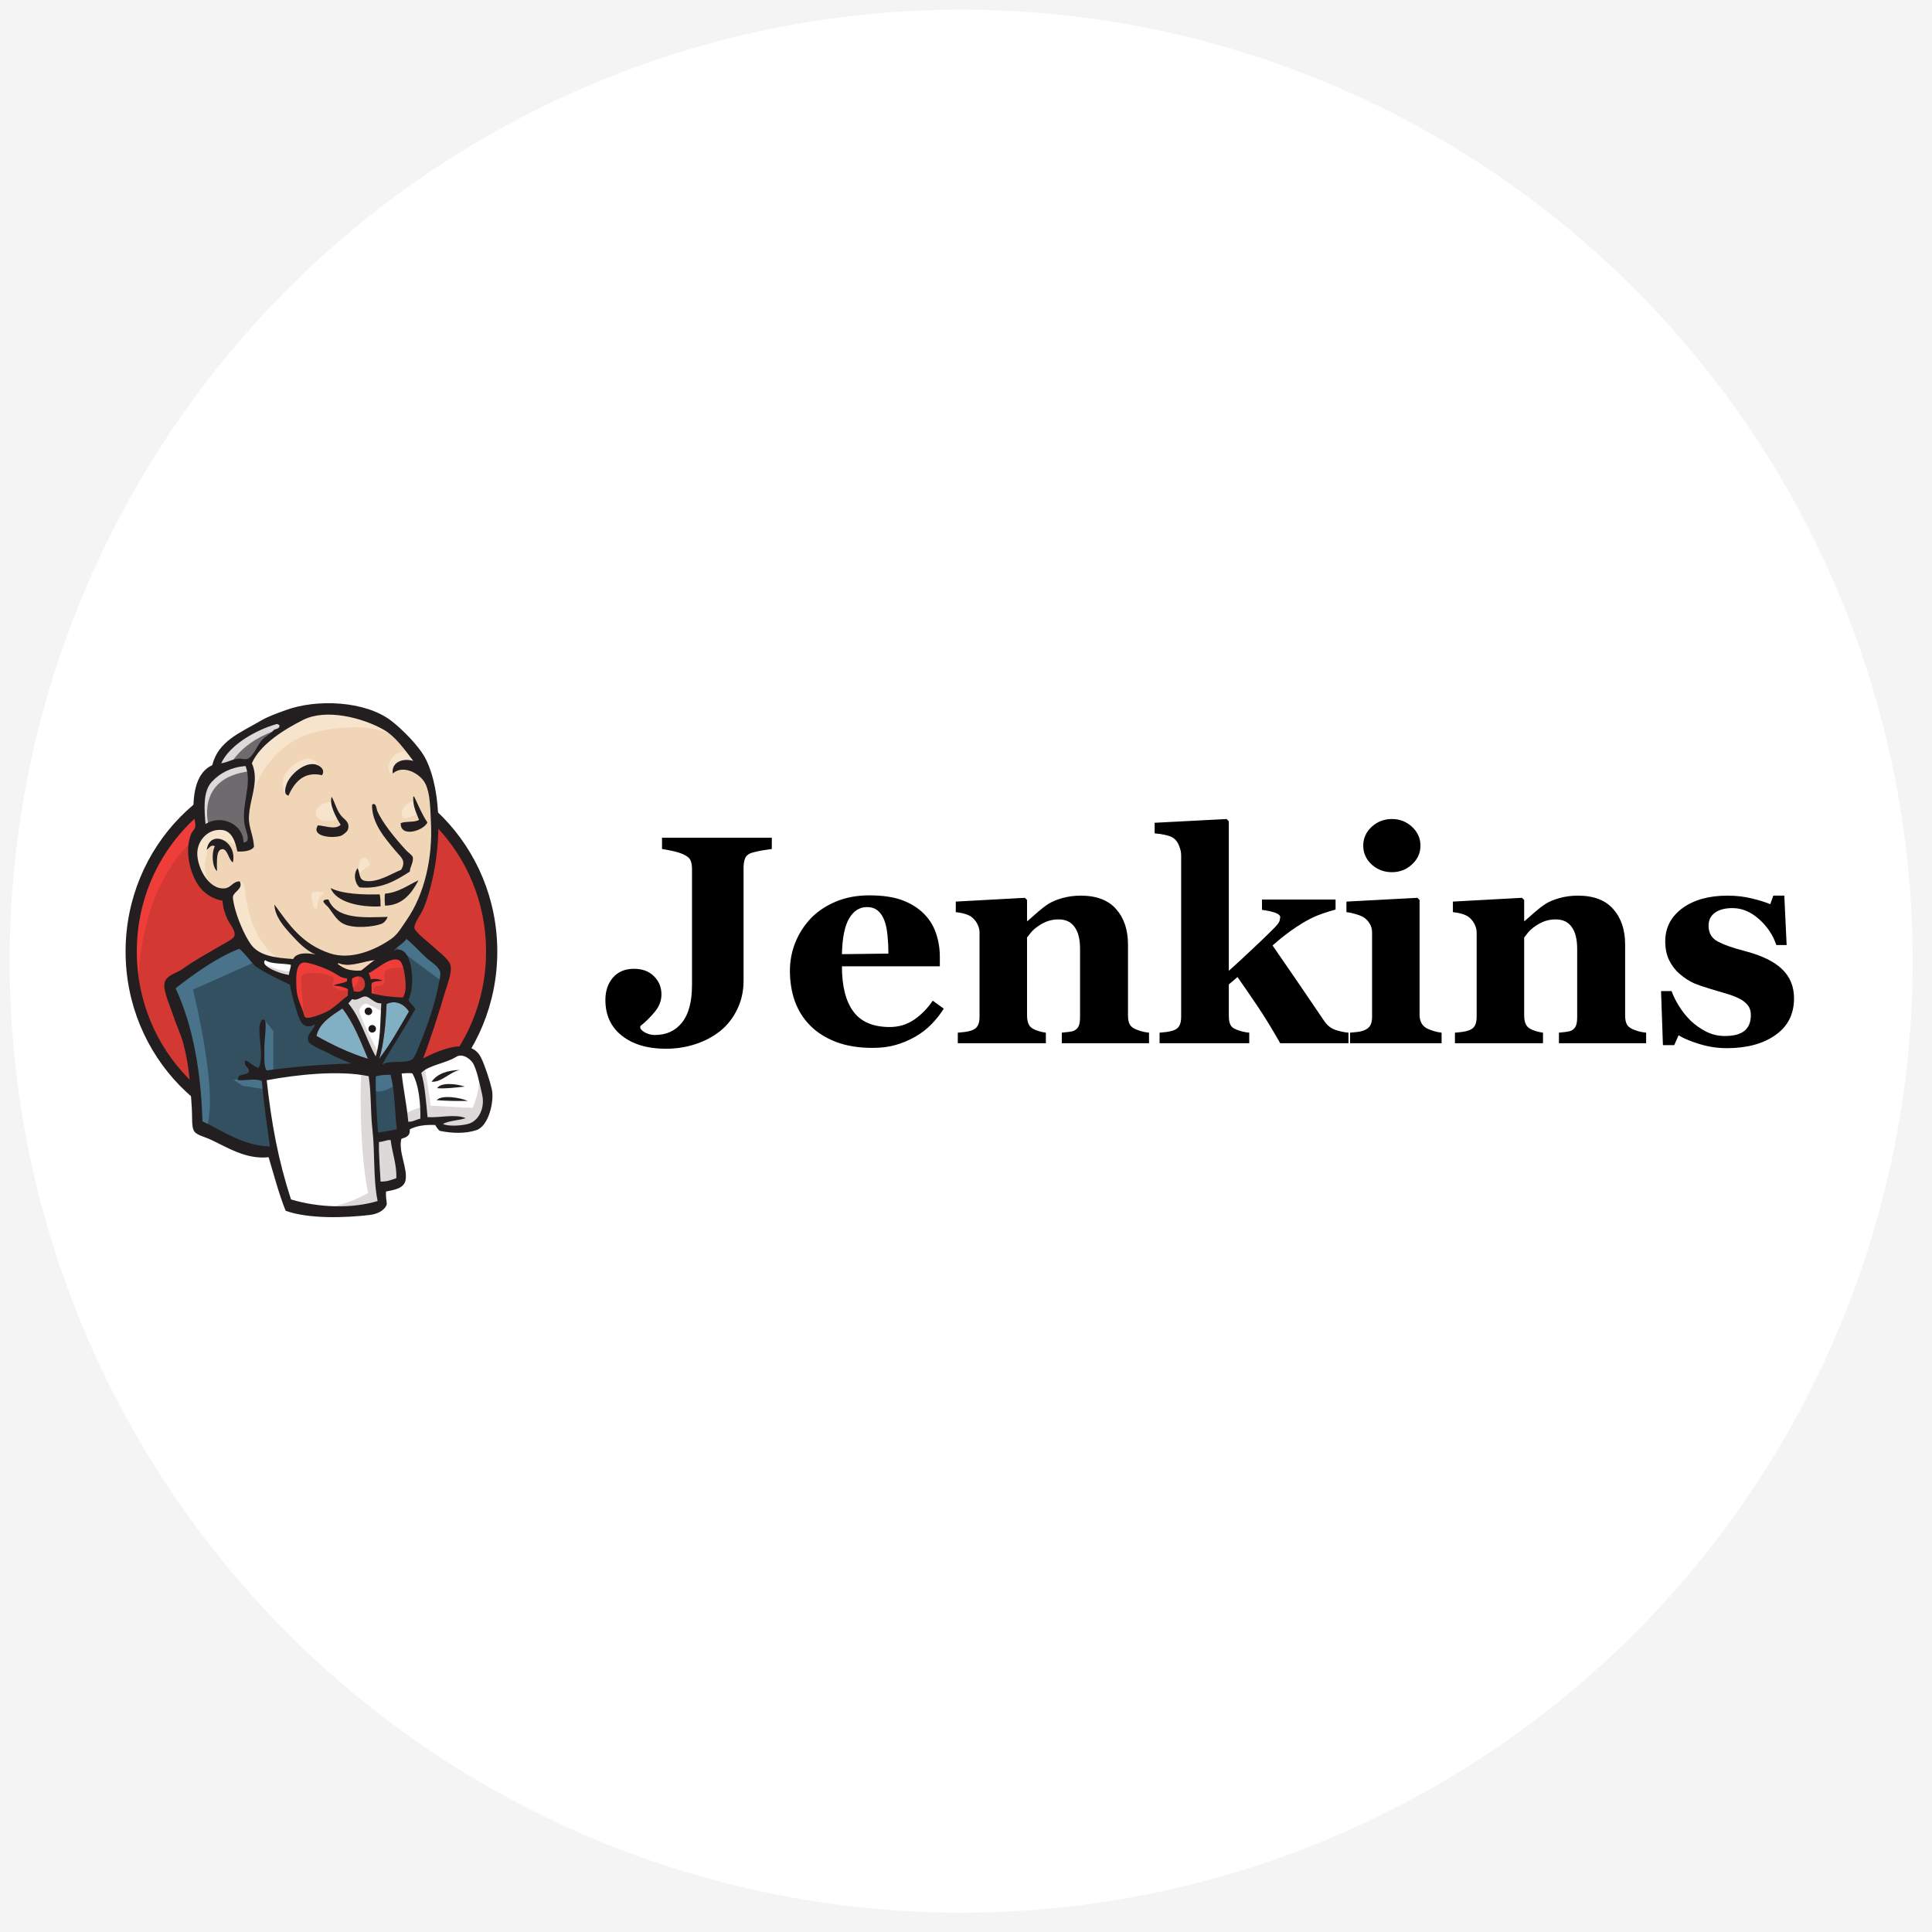 <?xml version="1.0" encoding="UTF-8"?> <svg xmlns="http://www.w3.org/2000/svg" width="200" height="200" viewBox="0 0 200 200" fill="none"><rect x="0" y="0" width="200" height="200" fill="#333333" stroke="none"/> <g clip-path="url(#clip0_662_1568)"> <rect width="200" height="200" fill="#F4F4F4"></rect> <circle cx="99.5" cy="99.5" r="98.5" fill="white"></circle> <path fill-rule="evenodd" clip-rule="evenodd" d="M50.9 98.433C50.9 108.974 42.546 117.52 32.24 117.52C21.934 117.52 13.58 108.974 13.58 98.433C13.58 87.891 21.934 79.346 32.24 79.346C42.546 79.346 50.9 87.891 50.9 98.433Z" fill="#D33833"></path> <path d="M14.341 103.16C14.341 103.16 12.99 83.256 31.331 82.687L30.051 80.555L20.099 83.896L17.256 87.166L14.768 91.929L13.346 97.473L13.772 101.17" fill="#EF3D3A"></path> <path d="M19.459 85.412C16.185 88.762 14.159 93.387 14.159 98.504C14.159 103.62 16.185 108.245 19.459 111.595C22.735 114.944 27.249 117.011 32.24 117.011C37.23 117.011 41.745 114.944 45.02 111.595C48.294 108.245 50.32 103.62 50.32 98.504C50.32 93.387 48.294 88.762 45.02 85.412C41.745 82.064 37.23 79.997 32.24 79.996C27.249 79.997 22.735 82.064 19.459 85.412ZM18.631 112.405C15.151 108.846 13 103.929 13 98.504C13 93.078 15.151 88.161 18.631 84.602C22.109 81.043 26.924 78.837 32.24 78.838C37.555 78.837 42.371 81.043 45.849 84.602C49.328 88.161 51.48 93.079 51.479 98.504C51.48 103.929 49.328 108.846 45.849 112.405C42.371 115.964 37.555 118.17 32.24 118.17C26.924 118.17 22.109 115.964 18.631 112.405Z" fill="#231F20"></path> <path fill-rule="evenodd" clip-rule="evenodd" d="M40.096 98.539L37.252 98.965L33.413 99.392L30.925 99.463L28.508 99.392L26.66 98.823L25.025 97.046L23.745 93.421L23.461 92.639L21.755 92.07L20.76 90.435L20.049 88.089L20.831 86.028L22.679 85.388L24.172 86.099L24.883 87.663L25.736 87.52L26.02 87.165L25.736 85.53L25.665 83.468L26.091 80.625L26.075 79.001L27.371 76.929L29.645 75.293L33.627 73.587L38.034 74.227L41.872 77L43.65 79.843L44.787 81.905L45.071 87.023L44.218 91.43L42.654 95.34L41.162 97.401" fill="#F0D6B7"></path> <path fill-rule="evenodd" clip-rule="evenodd" d="M37.677 110.837L27.512 111.263V112.969L28.365 118.941L27.938 119.438L20.83 117.021L20.332 116.168L19.621 108.136L17.986 103.302L17.631 102.164L23.318 98.255L25.095 97.544L26.659 99.463L28.009 100.672L29.573 101.169L30.284 101.382L31.137 105.079L31.777 105.861L33.412 105.292L32.275 107.496L38.459 110.41L37.677 110.837Z" fill="#335061"></path> <path fill-rule="evenodd" clip-rule="evenodd" d="M20.831 86.028L22.68 85.388L24.172 86.099L24.883 87.663L25.736 87.52L25.95 86.667L25.523 85.032L25.95 81.123L25.594 78.99L26.874 77.497L29.646 75.293L28.864 74.227L24.954 76.147L23.319 77.426L22.395 79.416L20.973 81.336L20.547 83.611L20.831 86.028Z" fill="#6D6B6D"></path> <path fill-rule="evenodd" clip-rule="evenodd" d="M23.744 79.346C23.744 79.346 24.811 76.715 29.076 75.436C33.341 74.156 29.289 74.512 29.289 74.512L24.669 76.289L22.891 78.066L22.109 79.488L23.744 79.346Z" fill="#DCD9D8"></path> <path fill-rule="evenodd" clip-rule="evenodd" d="M21.613 85.53C21.613 85.53 20.12 80.554 25.807 79.843L25.594 78.99L21.684 79.915L20.547 83.611L20.831 86.028L21.613 85.53Z" fill="#DCD9D8"></path> <path fill-rule="evenodd" clip-rule="evenodd" d="M23.887 92.141L24.817 91.24C24.817 91.24 25.238 91.288 25.309 91.786C25.38 92.284 25.593 96.762 28.649 99.179C28.928 99.4 26.375 98.823 26.375 98.823L24.1 95.269" fill="#F7E4CD"></path> <path fill-rule="evenodd" clip-rule="evenodd" d="M36.968 90.79C36.968 90.79 37.134 88.636 37.714 88.802C38.295 88.967 38.295 89.547 38.295 89.547C38.295 89.547 36.885 90.459 36.968 90.79Z" fill="#F7E4CD"></path> <path d="M42.868 82.9C42.868 82.9 41.696 83.148 41.588 84.18C41.48 85.212 42.868 84.393 43.081 84.322" fill="#F7E4CD"></path> <path d="M34.267 82.971C34.267 82.971 32.703 83.184 32.703 84.179C32.703 85.174 34.48 85.103 34.978 84.677" fill="#F7E4CD"></path> <path fill-rule="evenodd" clip-rule="evenodd" d="M24.599 87.592C24.599 87.592 21.898 85.957 21.613 87.521C21.329 89.085 20.689 90.222 22.04 91.857L21.116 91.573L20.263 89.369L19.979 87.236L21.613 85.53L23.462 85.672L24.528 86.525L24.599 87.592Z" fill="#F7E4CD"></path> <path fill-rule="evenodd" clip-rule="evenodd" d="M25.877 83.113C25.877 83.113 27.085 76.858 33.199 75.649C38.232 74.654 40.876 75.862 41.871 77C41.871 77 37.393 71.668 33.128 73.303C28.863 74.938 25.735 77.924 25.806 79.843C25.927 83.112 25.877 83.113 25.877 83.113Z" fill="#F7E4CD"></path> <path fill-rule="evenodd" clip-rule="evenodd" d="M42.369 77.71C42.369 77.71 40.308 77.639 40.236 79.488C40.236 79.488 40.236 79.772 40.378 80.056C40.378 80.056 42.014 78.208 43.009 79.203" fill="#F7E4CD"></path> <path fill-rule="evenodd" clip-rule="evenodd" d="M33.342 80.249C33.342 80.249 32.987 77.412 30.569 79.061C29.005 80.127 29.147 81.62 29.431 81.904C29.715 82.189 29.638 82.761 29.855 82.368C30.071 81.975 30 80.696 30.782 80.341C31.564 79.985 32.846 79.588 33.342 80.249Z" fill="#F7E4CD"></path> <path fill-rule="evenodd" clip-rule="evenodd" d="M26.659 99.463L19.977 102.448C19.977 102.448 22.749 113.467 21.327 116.879L20.332 116.524L20.261 112.329L18.413 104.368L17.631 102.164L24.597 97.472L26.659 99.463Z" fill="#49728B"></path> <path fill-rule="evenodd" clip-rule="evenodd" d="M27.345 105.558L28.293 106.714V110.979H27.156C27.156 110.979 27.014 107.994 27.014 107.638C27.014 107.283 27.156 106.003 27.156 106.003" fill="#49728B"></path> <path fill-rule="evenodd" clip-rule="evenodd" d="M27.371 111.619L24.172 111.761L25.096 112.401L27.371 112.756" fill="#49728B"></path> <path fill-rule="evenodd" clip-rule="evenodd" d="M38.318 110.908L40.949 110.837L41.588 117.377L38.887 117.732L38.318 110.908Z" fill="#335061"></path> <path fill-rule="evenodd" clip-rule="evenodd" d="M39.029 110.908L43.01 110.695C43.01 110.695 44.645 106.572 44.645 106.359C44.645 106.145 46.067 100.387 46.067 100.387L42.868 97.046L42.228 96.478L40.522 98.184V104.795L39.029 110.908Z" fill="#335061"></path> <path fill-rule="evenodd" clip-rule="evenodd" d="M40.806 110.41L38.318 110.908L38.674 112.898C39.598 113.325 41.162 112.187 41.162 112.187" fill="#49728B"></path> <path fill-rule="evenodd" clip-rule="evenodd" d="M40.877 97.971L45.853 101.667L45.995 99.961L42.227 96.478L40.877 97.971Z" fill="#49728B"></path> <path fill-rule="evenodd" clip-rule="evenodd" d="M29.837 124.913L28.365 118.941L27.633 114.534L27.512 111.263L34.173 110.909L38.317 110.908L37.94 118.373L38.58 124.131L38.509 125.197L33.106 125.624L29.837 124.913Z" fill="white"></path> <path fill-rule="evenodd" clip-rule="evenodd" d="M37.393 110.837C37.393 110.837 37.038 118.23 38.104 123.491C38.104 123.491 35.972 124.841 32.844 125.197L38.815 124.984L39.526 124.557L38.673 112.899L38.46 110.411" fill="#DCD9D8"></path> <path fill-rule="evenodd" clip-rule="evenodd" d="M41.708 116.809L44.481 116.027L49.741 115.743L50.523 113.326L49.101 109.132L47.466 108.918L45.191 109.629L43.009 110.695L41.85 110.482L40.947 110.837" fill="white"></path> <path fill-rule="evenodd" clip-rule="evenodd" d="M41.658 115.386C41.658 115.386 43.506 114.533 43.791 114.604L43.009 110.694L43.933 110.339C43.933 110.339 44.573 114.035 44.573 114.462C44.573 114.462 48.553 114.675 48.909 114.675C48.909 114.675 49.762 113.04 49.549 111.334L50.331 113.609L50.402 114.889L49.264 116.595L47.985 116.879L45.852 116.808L45.142 115.884L42.654 116.239L41.871 116.524" fill="#DCD9D8"></path> <path d="M38.865 110.34L37.301 106.359L35.666 104.013C35.666 104.013 36.021 103.018 36.519 103.018C37.017 103.018 38.154 103.018 38.154 103.018L39.718 103.587L39.576 106.217L38.865 110.34Z" fill="white"></path> <path fill-rule="evenodd" clip-rule="evenodd" d="M39.17 108.989C39.17 108.989 37.18 105.15 37.18 104.581C37.18 104.581 37.535 103.728 38.033 103.942C38.531 104.155 39.597 104.724 39.597 104.724V103.373L37.18 102.875L35.545 103.088L38.317 109.628L38.886 109.7" fill="#DCD9D8"></path> <path d="M30.478 99.606L28.509 99.392L26.66 98.823V99.463L27.563 100.459L30.407 101.739" fill="white"></path> <path fill-rule="evenodd" clip-rule="evenodd" d="M27.299 99.819C27.299 99.819 29.503 100.743 30.214 100.53L30.285 101.382L28.294 100.957L27.086 100.104L27.299 99.819Z" fill="#DCD9D8"></path> <path fill-rule="evenodd" clip-rule="evenodd" d="M41.702 103.26C40.495 103.225 39.406 103.082 38.452 102.812C38.516 102.421 38.395 102.037 38.492 101.756C38.758 101.564 39.204 101.567 39.606 101.522C39.258 101.351 38.77 101.284 38.369 101.383C38.36 101.111 38.238 100.943 38.164 100.73C38.842 100.488 40.443 98.901 41.344 99.427C41.773 99.677 41.955 101.104 41.989 101.799C42.016 102.374 41.936 102.955 41.702 103.26Z" fill="#D33833"></path> <path d="M41.702 103.26C40.495 103.225 39.406 103.082 38.452 102.812C38.516 102.421 38.395 102.037 38.492 101.756C38.758 101.564 39.204 101.567 39.606 101.522C39.258 101.351 38.77 101.284 38.369 101.383C38.36 101.111 38.238 100.943 38.164 100.73C38.842 100.488 40.443 98.901 41.344 99.427C41.773 99.677 41.955 101.104 41.989 101.799C42.016 102.374 41.936 102.955 41.702 103.26Z" stroke="#D33833" stroke-width="0.427"></path> <path fill-rule="evenodd" clip-rule="evenodd" d="M35.932 101.288C35.929 101.38 35.925 101.472 35.921 101.564C35.545 101.811 34.937 101.808 34.523 102.016C35.133 102.043 35.612 102.189 36.027 102.396C36.018 102.626 36.009 102.856 36.001 103.086C35.31 103.558 34.679 104.262 33.867 104.705C33.483 104.915 32.134 105.454 31.725 105.359C31.494 105.305 31.473 105.018 31.38 104.748C31.183 104.168 30.73 103.246 30.69 102.374C30.64 101.272 30.529 99.425 31.716 99.652C32.674 99.835 33.788 100.276 34.529 100.682C34.982 100.929 35.245 101.236 35.932 101.288Z" fill="#D33833"></path> <path d="M35.932 101.288C35.929 101.38 35.925 101.472 35.921 101.564C35.545 101.811 34.937 101.808 34.523 102.016C35.133 102.043 35.612 102.189 36.027 102.396C36.018 102.626 36.009 102.856 36.001 103.086C35.31 103.558 34.679 104.262 33.867 104.705C33.483 104.915 32.134 105.454 31.725 105.359C31.494 105.305 31.473 105.018 31.38 104.748C31.183 104.168 30.73 103.246 30.69 102.374C30.64 101.272 30.529 99.425 31.716 99.652C32.674 99.835 33.788 100.276 34.529 100.682C34.982 100.929 35.245 101.236 35.932 101.288Z" stroke="#D33833" stroke-width="0.427"></path> <path fill-rule="evenodd" clip-rule="evenodd" d="M36.618 102.603C36.513 102.003 36.391 101.831 36.438 101.308C38.039 100.241 38.339 103.141 36.618 102.603Z" fill="#D33833"></path> <path d="M36.618 102.603C36.513 102.003 36.391 101.831 36.438 101.308C38.039 100.241 38.339 103.141 36.618 102.603Z" stroke="#D33833" stroke-width="0.427"></path> <path fill-rule="evenodd" clip-rule="evenodd" d="M38.937 103.089C38.937 103.089 38.439 102.378 38.794 102.165C39.15 101.952 39.505 102.165 39.719 101.81C39.932 101.454 39.719 101.241 39.79 100.815C39.861 100.388 40.217 100.317 40.572 100.246C40.927 100.175 41.922 100.032 42.065 100.388L41.638 99.108L40.785 98.824L38.084 100.388L37.941 101.17V102.734" fill="#EF3D3A"></path> <path fill-rule="evenodd" clip-rule="evenodd" d="M31.472 105.435C31.387 104.326 31.296 103.218 31.196 102.109C31.045 100.455 31.593 100.743 33.028 100.743C33.247 100.743 34.377 101.005 34.458 101.17C34.845 101.962 33.809 101.786 34.904 102.383C35.828 102.887 37.461 102.077 37.088 100.957C36.879 100.707 35.999 100.879 35.683 100.715C35.128 100.427 34.573 100.14 34.017 99.852C33.311 99.485 31.678 98.951 30.924 99.463C29.016 100.761 31.045 104.004 31.726 105.359" fill="#EF3D3A"></path> <path fill-rule="evenodd" clip-rule="evenodd" d="M33.343 80.249C31.406 79.798 30.443 81.06 29.856 82.369C29.331 82.242 29.54 81.528 29.672 81.165C30.019 80.211 31.417 78.942 32.559 79.114C33.05 79.188 33.715 79.637 33.343 80.249Z" fill="#231F20"></path> <path fill-rule="evenodd" clip-rule="evenodd" d="M42.782 82.455C42.813 82.457 42.844 82.458 42.874 82.459C43.312 83.368 43.691 84.332 44.243 85.135C43.873 85.997 41.441 86.759 41.479 85.212C42.005 84.982 42.913 85.165 43.379 84.871C43.109 84.132 42.72 83.502 42.782 82.455Z" fill="#231F20"></path> <path fill-rule="evenodd" clip-rule="evenodd" d="M34.334 82.479C34.75 83.241 34.885 84.041 35.475 84.616C35.741 84.876 36.258 85.191 36.002 85.912C35.942 86.082 35.504 86.461 35.252 86.535C34.328 86.808 32.177 86.592 32.906 85.441C33.669 85.476 34.695 85.936 35.266 85.382C34.828 84.682 34.047 83.296 34.334 82.479Z" fill="#231F20"></path> <path fill-rule="evenodd" clip-rule="evenodd" d="M42.435 90.219C41.045 91.112 39.495 92.083 37.218 91.858C36.731 91.435 36.546 90.493 37.018 89.871C37.264 90.294 37.11 91.073 37.796 91.189C39.088 91.411 40.592 90.399 41.522 90.045C42.098 89.074 41.472 88.716 40.953 88.091C39.89 86.809 38.464 85.221 38.516 83.302C38.945 82.991 38.982 83.778 39.044 83.921C39.599 85.22 40.996 86.882 42.016 87.994C42.266 88.268 42.678 88.53 42.724 88.712C42.856 89.238 42.38 89.869 42.435 90.219Z" fill="#231F20"></path> <path fill-rule="evenodd" clip-rule="evenodd" d="M24.111 89.279C23.675 89.03 23.572 87.935 23.06 87.904C22.329 87.859 22.462 89.325 22.465 90.182C21.962 89.725 21.874 88.318 22.243 87.596C21.822 87.389 21.634 87.824 21.4 87.978C21.701 85.796 24.592 86.966 24.111 89.279Z" fill="#231F20"></path> <path fill-rule="evenodd" clip-rule="evenodd" d="M43.322 91.127C42.675 92.359 41.759 93.715 39.861 93.755C39.822 93.357 39.792 92.752 39.863 92.512C41.314 92.373 42.21 91.634 43.322 91.127Z" fill="#231F20"></path> <path fill-rule="evenodd" clip-rule="evenodd" d="M34.225 91.926C35.436 92.563 37.661 92.631 39.307 92.583C39.395 92.944 39.393 93.389 39.397 93.829C37.281 93.934 34.779 93.411 34.225 91.926Z" fill="#231F20"></path> <path fill-rule="evenodd" clip-rule="evenodd" d="M33.995 93.113C34.832 95.216 37.71 94.974 40.137 94.915C40.031 95.189 39.799 95.511 39.511 95.628C38.733 95.944 36.588 96.184 35.508 95.611C34.824 95.247 34.384 94.424 34.008 93.942C33.827 93.709 32.925 93.114 33.995 93.113Z" fill="#231F20"></path> <path fill-rule="evenodd" clip-rule="evenodd" d="M42.335 104.711C41.352 106.394 40.412 108.123 39.246 109.607C39.735 108.17 39.944 105.765 40.018 103.931C41.041 103.452 41.916 104.039 42.335 104.711Z" fill="#81B0C4"></path> <path fill-rule="evenodd" clip-rule="evenodd" d="M47.622 110.76C46.522 110.98 45.749 112.049 44.676 111.981C45.266 111.149 46.299 110.799 47.622 110.76Z" fill="#231F20"></path> <path fill-rule="evenodd" clip-rule="evenodd" d="M48.108 112.482C47.211 112.576 46.158 112.722 45.248 112.647C45.679 111.989 47.338 112.216 48.108 112.482Z" fill="#231F20"></path> <path fill-rule="evenodd" clip-rule="evenodd" d="M48.42 113.966C47.412 113.988 46.159 113.968 45.201 113.888C45.768 113.279 47.766 113.662 48.42 113.966Z" fill="#231F20"></path> <path fill-rule="evenodd" clip-rule="evenodd" d="M40.439 118.029C40.584 119.294 41.085 120.577 41.022 121.963C40.465 122.151 40.145 122.315 39.398 122.314C39.346 121.136 39.188 119.335 39.235 118.212C39.602 118.237 40.144 117.95 40.439 118.029Z" fill="#DCD9D8"></path> <path fill-rule="evenodd" clip-rule="evenodd" d="M38.812 99.374C38.306 99.705 37.876 100.117 37.389 100.47C36.312 100.523 35.724 100.395 34.932 99.776C34.945 99.727 35.024 99.749 35.027 99.688C36.181 100.202 37.648 99.479 38.812 99.374Z" fill="#F0D6B7"></path> <path fill-rule="evenodd" clip-rule="evenodd" d="M32.756 107.239C33.073 105.866 34.315 105.154 35.443 104.398C36.607 105.875 37.315 107.775 38.095 109.609C36.253 109.054 34.37 108.153 32.756 107.239Z" fill="#81B0C4"></path> <path fill-rule="evenodd" clip-rule="evenodd" d="M39.236 118.213C39.189 119.336 39.347 121.137 39.399 122.315C40.146 122.316 40.466 122.151 41.023 121.963C41.086 120.577 40.584 119.295 40.44 118.029C40.145 117.95 39.603 118.237 39.236 118.213ZM27.611 111.826C28.103 116.352 28.816 120.156 30.124 124.164C33.027 125.046 36.526 125.122 39.092 124.327C38.621 122.065 38.826 119.311 38.551 116.897C38.343 115.083 38.449 113.257 38.165 111.406C35.056 110.759 30.662 111.255 27.611 111.826ZM38.9 111.435C38.874 113.378 38.987 115.296 39.135 117.242C39.882 117.13 40.388 117.055 41.082 116.903C40.857 115.029 40.884 112.921 40.426 111.264C39.895 111.269 39.429 111.258 38.9 111.435ZM42.686 111.121C42.332 111.04 41.92 111.118 41.581 111.125C41.74 112.709 42.126 114.458 42.262 116.121C42.795 116.138 43.079 115.886 43.517 115.802C43.541 114.342 43.39 112.33 42.686 111.121ZM48.42 116.36C49.53 116.09 50.228 114.73 49.917 113.334C49.709 112.396 49.338 110.629 48.941 110.029C48.647 109.585 47.852 109.003 47.216 109.41C46.183 110.072 44.362 110.264 43.608 111.065C43.986 112.323 44.104 114.052 44.26 115.646C45.551 115.726 47.139 115.291 48.213 115.753C47.463 115.996 46.491 115.998 45.843 116.352C46.372 116.607 47.612 116.556 48.42 116.36ZM38.097 109.609C37.318 107.775 36.609 105.875 35.445 104.398C34.317 105.154 33.075 105.866 32.758 107.239C34.373 108.153 36.255 109.054 38.097 109.609ZM40.019 103.931C39.945 105.765 39.736 108.17 39.247 109.607C40.413 108.123 41.353 106.394 42.336 104.711C41.917 104.039 41.042 103.452 40.019 103.931ZM37.84 103.157C37.399 103.109 37.024 103.665 36.45 103.424C36.318 103.57 36.198 103.728 36.064 103.87C37.333 105.398 37.909 107.567 38.889 109.364C39.414 107.638 39.354 105.747 39.47 103.864C38.747 103.91 38.347 103.211 37.84 103.157ZM36.44 101.308C36.392 101.831 36.514 102.003 36.62 102.603C38.34 103.141 38.04 100.241 36.44 101.308ZM34.531 100.681C33.789 100.276 32.675 99.835 31.718 99.652C30.53 99.425 30.642 101.272 30.692 102.373C30.732 103.246 31.185 104.168 31.382 104.747C31.475 105.018 31.495 105.305 31.727 105.359C32.136 105.454 33.484 104.915 33.869 104.705C34.681 104.262 35.312 103.558 36.002 103.086C36.011 102.856 36.02 102.626 36.029 102.396C35.614 102.189 35.135 102.043 34.525 102.016C34.939 101.808 35.547 101.811 35.923 101.564C35.927 101.471 35.931 101.38 35.934 101.288C35.246 101.235 34.984 100.929 34.531 100.681ZM27.448 99.395C26.832 100.02 29.174 100.871 29.92 100.917C29.916 100.522 30.145 100.149 30.099 99.865C29.213 99.71 28.05 99.812 27.448 99.395ZM35.03 99.688C35.027 99.749 34.947 99.727 34.934 99.777C35.726 100.396 36.314 100.524 37.392 100.47C37.878 100.117 38.309 99.705 38.815 99.375C37.65 99.479 36.183 100.202 35.03 99.688ZM41.989 101.798C41.956 101.104 41.773 99.677 41.344 99.427C40.444 98.901 38.843 100.488 38.164 100.73C38.238 100.943 38.36 101.111 38.369 101.382C38.77 101.284 39.259 101.351 39.606 101.522C39.205 101.567 38.759 101.564 38.493 101.756C38.395 102.037 38.517 102.421 38.452 102.812C39.406 103.081 40.496 103.225 41.702 103.26C41.937 102.955 42.017 102.374 41.989 101.798ZM26.412 99.999C26.218 99.861 24.911 98.16 24.732 98.231C22.366 99.164 20.154 100.777 18.177 102.303C20.062 106.347 20.823 111.302 20.957 116.078C23.116 117.088 25.013 118.543 27.942 118.695C27.604 116.297 27.294 114.157 27.102 111.898C26.365 111.588 25.309 111.912 24.62 111.802C24.614 110.972 25.672 111.438 25.761 110.88C25.827 110.458 25.178 110.426 25.39 109.761C25.928 109.957 26.211 110.389 26.785 110.551C27.31 109.403 26.778 107.372 26.854 106.412C26.868 106.232 26.944 105.414 27.347 105.557C27.704 105.684 27.327 107.733 27.366 108.641C27.402 109.478 27.265 110.288 27.604 110.813C30.435 110.428 33.312 110.179 36.375 110.095C35.701 109.805 34.901 109.532 34.023 109.037C33.547 108.769 32.047 108.211 31.91 107.759C31.691 107.039 32.485 106.655 32.62 106.038C31.191 106.817 30.913 105.291 30.575 104.209C30.268 103.23 30.094 102.498 30.019 101.933C28.788 101.346 27.471 100.752 26.412 99.999ZM40.738 98.437C42.71 97.481 43.065 102.009 42.292 103.468C42.412 103.903 42.822 104.069 42.99 104.46C41.89 106.431 40.668 108.27 39.546 110.217C40.381 109.698 41.573 110.125 42.556 109.735C42.915 109.593 43.175 108.771 43.447 108.114C44.195 106.304 44.98 104.023 45.329 102.296C45.408 101.903 45.623 101.045 45.575 100.695C45.489 100.068 44.638 99.603 44.206 99.216C43.408 98.499 42.906 97.869 42.075 97.2C41.738 97.697 41.014 98.032 40.738 98.437ZM21.904 80.956C20.965 81.99 21.161 83.926 21.275 85.304C22.973 84.236 25.226 85.388 25.205 87.205C26.015 87.183 25.508 86.192 25.361 85.554C24.882 83.469 26.168 81.204 25.419 79.298C23.965 79.408 22.77 80.002 21.904 80.956ZM28.624 74.958C26.498 75.561 23.773 77.106 22.899 79.016C23.576 78.918 24.045 78.576 24.713 78.534C24.965 78.518 25.296 78.64 25.585 78.568C26.163 78.424 26.651 77.129 27.087 76.647C27.511 76.177 28.022 75.975 28.372 75.546C28.596 75.438 28.928 75.445 28.941 75.108C28.843 75.004 28.741 74.925 28.624 74.958ZM39.693 75.525C37.486 74.28 33.751 73.343 31.403 74.513C29.509 75.458 26.948 77.021 26.075 79.001C26.89 80.912 25.833 82.663 25.766 84.603C25.73 85.636 26.252 86.537 26.292 87.661C26.013 88.121 25.16 88.178 24.57 88.146C24.371 87.152 24.023 86.035 23 85.922C21.551 85.764 20.492 86.963 20.426 88.216C20.348 89.689 21.558 92.131 23.272 91.962C23.934 91.896 24.097 91.232 24.819 91.239C25.21 92.02 24.215 92.265 24.113 92.823C24.086 92.967 24.195 93.53 24.259 93.794C24.57 95.081 25.265 96.746 25.948 97.726C26.815 98.968 28.519 99.156 30.352 99.277C30.679 98.572 31.885 98.63 32.671 98.814C31.729 98.442 30.854 97.537 30.128 96.737C29.294 95.819 28.45 94.834 28.408 93.633C29.983 95.818 31.284 97.727 34.148 98.688C36.315 99.415 38.846 98.355 40.511 97.185C41.202 96.699 41.614 95.928 42.106 95.222C43.943 92.579 44.801 88.806 44.612 85.149C44.535 83.641 44.538 82.138 44.032 81.123C43.503 80.062 41.714 79.113 40.667 80.073C40.473 79.041 41.538 78.403 42.789 78.774C41.897 77.623 40.961 76.24 39.693 75.525ZM43.805 109.554C45.53 108.697 48.752 107.246 49.833 109.557C50.232 110.409 50.7 111.849 50.907 112.728C51.199 113.969 50.591 116.576 49.316 116.992C48.189 117.36 46.875 117.338 45.519 117.065C45.359 116.932 45.181 116.701 45.057 116.459C44.088 116.422 43.181 116.511 42.416 116.909C42.488 117.626 42.004 117.741 41.55 117.888C41.213 119.223 42.223 120.967 41.981 122.185C41.809 123.052 40.742 123.186 39.958 123.348C39.932 123.83 39.992 124.233 40.045 124.64C39.866 125.301 39.062 125.677 38.299 125.77C35.792 126.071 31.984 126.207 29.572 125.339C28.899 123.688 28.369 121.68 27.808 119.795C25.456 120.046 23.553 118.78 21.759 117.95C21.138 117.662 20.279 117.504 20.047 117.009C19.822 116.531 19.914 115.614 19.858 114.747C19.716 112.534 19.595 110.4 19.01 108.134C18.748 107.117 18.29 106.22 17.971 105.24C17.677 104.332 17.161 103.21 17.027 102.304C16.828 100.962 18.091 100.888 18.899 100.306C20.148 99.407 21.129 98.909 22.482 98.098C22.883 97.857 24.091 97.249 24.228 96.969C24.502 96.413 23.759 95.63 23.561 95.194C23.247 94.506 23.083 93.921 23.038 93.241C21.904 93.062 21.043 92.387 20.524 91.625C19.664 90.365 19.068 88.033 19.812 86.259C19.87 86.12 20.161 85.845 20.204 85.63C20.288 85.208 20.044 84.646 20.029 84.197C19.951 81.891 20.419 79.905 21.971 79.21C22.601 76.7 24.856 75.866 26.981 74.618C27.775 74.152 28.65 73.854 29.555 73.521C32.798 72.328 37.774 72.553 40.466 74.588C41.607 75.452 43.431 77.274 44.084 78.594C45.808 82.078 45.685 87.901 44.48 92.139C44.318 92.708 44.083 93.544 43.754 94.228C43.526 94.705 42.814 95.66 42.901 96.081C42.99 96.517 44.522 97.681 44.851 97.998C45.443 98.569 46.567 99.326 46.658 100.047C46.756 100.813 46.32 101.862 46.1 102.602C45.362 105.071 44.642 107.353 43.805 109.554Z" fill="#231F20"></path> <path fill-rule="evenodd" clip-rule="evenodd" d="M32.298 92.464C32.392 92.339 32.906 92.15 33.626 92.497C33.626 92.497 32.773 92.639 32.844 94.061L32.489 93.99C32.489 93.99 32.121 92.7 32.298 92.464Z" fill="#F7E4CD"></path> <path fill-rule="evenodd" clip-rule="evenodd" d="M38.53 104.688C38.53 104.904 38.355 105.079 38.139 105.079C37.923 105.079 37.748 104.904 37.748 104.688C37.748 104.472 37.923 104.297 38.139 104.297C38.355 104.297 38.53 104.472 38.53 104.688Z" fill="#1D1919"></path> <path fill-rule="evenodd" clip-rule="evenodd" d="M38.921 106.501C38.921 106.717 38.746 106.892 38.53 106.892C38.314 106.892 38.139 106.717 38.139 106.501C38.139 106.285 38.314 106.11 38.53 106.11C38.746 106.11 38.921 106.285 38.921 106.501Z" fill="#1D1919"></path> <path d="M79.898 87.888C79.498 87.939 79.158 87.989 78.878 88.038C78.599 88.088 78.284 88.158 77.934 88.248C77.524 88.358 77.259 88.553 77.139 88.833C77.029 89.113 76.974 89.433 76.974 89.793V101.519C76.974 102.598 76.754 103.588 76.314 104.488C75.884 105.387 75.29 106.142 74.53 106.752C73.76 107.352 72.9 107.802 71.951 108.102C71.001 108.411 69.987 108.566 68.907 108.566C67.037 108.566 65.528 108.117 64.378 107.217C63.239 106.317 62.669 105.083 62.669 103.513C62.669 102.583 62.929 101.814 63.449 101.204C63.978 100.594 64.703 100.289 65.623 100.289C66.493 100.289 67.182 100.544 67.692 101.054C68.212 101.564 68.472 102.194 68.472 102.943C68.472 103.583 68.247 104.178 67.797 104.728C67.357 105.268 66.853 105.767 66.283 106.227V106.422C66.373 106.622 66.568 106.792 66.868 106.932C67.167 107.072 67.472 107.142 67.782 107.142C68.982 107.142 69.921 106.712 70.601 105.852C71.291 104.993 71.636 103.693 71.636 101.954V89.943C71.636 89.583 71.581 89.283 71.471 89.043C71.361 88.803 71.096 88.593 70.676 88.413C70.376 88.283 70.011 88.173 69.582 88.083C69.162 87.993 68.812 87.928 68.532 87.888V86.719H79.898V87.888ZM97.697 104.413C97.347 104.983 96.922 105.522 96.422 106.032C95.933 106.532 95.373 106.962 94.743 107.322C94.073 107.702 93.393 107.987 92.704 108.177C92.024 108.376 91.239 108.476 90.349 108.476C88.87 108.476 87.59 108.266 86.511 107.847C85.441 107.427 84.556 106.862 83.857 106.152C83.157 105.442 82.632 104.608 82.282 103.648C81.942 102.678 81.772 101.629 81.772 100.499C81.772 99.48 81.957 98.505 82.327 97.575C82.707 96.635 83.242 95.801 83.932 95.071C84.611 94.361 85.466 93.787 86.496 93.347C87.535 92.907 88.695 92.687 89.975 92.687C91.374 92.687 92.524 92.857 93.423 93.197C94.323 93.537 95.068 94.006 95.658 94.606C96.227 95.176 96.642 95.851 96.902 96.63C97.162 97.4 97.292 98.21 97.292 99.06V100.034H87.156C87.156 102.084 87.55 103.643 88.34 104.713C89.13 105.782 90.384 106.317 92.104 106.317C93.043 106.317 93.888 106.062 94.638 105.552C95.388 105.033 96.028 104.378 96.557 103.588L97.697 104.413ZM91.969 98.715C91.969 98.115 91.939 97.5 91.879 96.87C91.819 96.241 91.714 95.726 91.564 95.326C91.394 94.856 91.159 94.501 90.859 94.261C90.569 94.021 90.2 93.901 89.75 93.901C88.98 93.901 88.365 94.291 87.905 95.071C87.445 95.851 87.195 97.085 87.156 98.775L91.969 98.715ZM118.945 107.997H109.918V106.902C110.108 106.882 110.338 106.857 110.607 106.827C110.877 106.797 111.082 106.747 111.222 106.677C111.432 106.567 111.582 106.407 111.672 106.197C111.762 105.987 111.807 105.677 111.807 105.268V98.25C111.807 97.23 111.617 96.466 111.237 95.956C110.867 95.436 110.318 95.176 109.588 95.176C109.188 95.176 108.813 95.236 108.463 95.356C108.123 95.476 107.788 95.651 107.459 95.881C107.169 96.081 106.934 96.286 106.754 96.496C106.584 96.706 106.439 96.89 106.319 97.05V105.103C106.319 105.452 106.369 105.747 106.469 105.987C106.569 106.217 106.734 106.392 106.964 106.512C107.124 106.602 107.324 106.682 107.564 106.752C107.803 106.822 108.038 106.872 108.268 106.902V107.997H99.151V106.902C99.401 106.882 99.651 106.857 99.901 106.827C100.161 106.787 100.381 106.737 100.561 106.677C100.881 106.567 101.101 106.397 101.221 106.167C101.341 105.937 101.401 105.637 101.401 105.268V96.54C101.401 96.231 101.321 95.926 101.161 95.626C101.001 95.326 100.791 95.081 100.531 94.891C100.351 94.771 100.121 94.671 99.841 94.591C99.571 94.511 99.271 94.456 98.942 94.426V93.332L106.094 92.942L106.319 93.167V95.341H106.379C106.659 95.091 106.999 94.791 107.399 94.441C107.798 94.091 108.168 93.806 108.508 93.587C108.878 93.347 109.363 93.142 109.963 92.972C110.562 92.802 111.202 92.717 111.882 92.717C113.511 92.717 114.731 93.182 115.541 94.111C116.36 95.031 116.77 96.256 116.77 97.785V105.133C116.77 105.502 116.825 105.797 116.935 106.017C117.045 106.237 117.25 106.412 117.55 106.542C117.71 106.612 117.905 106.682 118.135 106.752C118.375 106.822 118.645 106.872 118.945 106.902V107.997ZM139.592 107.997H132.53C131.66 106.467 130.865 105.173 130.146 104.113C129.426 103.043 128.746 102.054 128.106 101.144L127.207 101.909V105.178C127.207 105.537 127.257 105.832 127.357 106.062C127.467 106.292 127.672 106.462 127.971 106.572C128.151 106.652 128.361 106.722 128.601 106.782C128.841 106.842 129.081 106.882 129.321 106.902V107.997H120.039V106.902C120.289 106.882 120.539 106.857 120.789 106.827C121.039 106.787 121.259 106.737 121.449 106.677C121.769 106.567 121.984 106.397 122.093 106.167C122.213 105.937 122.273 105.637 122.273 105.268V88.548C122.273 88.218 122.198 87.879 122.049 87.529C121.909 87.169 121.699 86.899 121.419 86.719C121.229 86.599 120.944 86.499 120.564 86.419C120.184 86.339 119.839 86.289 119.529 86.269V85.174L126.982 84.785L127.207 85.025V100.499C127.946 99.839 128.776 99.075 129.696 98.205C130.626 97.335 131.37 96.615 131.93 96.046C132.26 95.706 132.44 95.451 132.47 95.281C132.51 95.101 132.53 94.991 132.53 94.951C132.53 94.771 132.37 94.621 132.05 94.501C131.74 94.381 131.27 94.276 130.641 94.186V93.122H138.258V94.156C137.258 94.436 136.494 94.701 135.964 94.951C135.444 95.191 134.874 95.516 134.254 95.926C133.844 96.196 133.445 96.481 133.055 96.78C132.675 97.07 132.235 97.435 131.735 97.875C132.715 99.295 133.62 100.609 134.449 101.819C135.279 103.028 136.149 104.308 137.058 105.657C137.368 106.127 137.753 106.442 138.213 106.602C138.673 106.762 139.133 106.862 139.592 106.902V107.997ZM149.234 107.997H139.757V106.902C140.017 106.882 140.272 106.857 140.522 106.827C140.772 106.797 140.987 106.747 141.167 106.677C141.487 106.557 141.712 106.387 141.842 106.167C141.972 105.937 142.037 105.637 142.037 105.268V96.54C142.037 96.191 141.957 95.886 141.797 95.626C141.637 95.356 141.437 95.141 141.197 94.981C141.017 94.861 140.742 94.746 140.372 94.636C140.012 94.526 139.682 94.456 139.383 94.426V93.332L146.73 92.942L146.955 93.167V105.073C146.955 105.422 147.03 105.722 147.18 105.972C147.33 106.212 147.545 106.392 147.825 106.512C148.025 106.602 148.244 106.682 148.484 106.752C148.724 106.822 148.974 106.872 149.234 106.902V107.997ZM147.045 87.544C147.045 88.303 146.75 88.953 146.16 89.493C145.58 90.023 144.891 90.288 144.091 90.288C143.281 90.288 142.581 90.023 141.992 89.493C141.412 88.953 141.122 88.303 141.122 87.544C141.122 86.784 141.412 86.134 141.992 85.594C142.581 85.055 143.281 84.785 144.091 84.785C144.901 84.785 145.595 85.055 146.175 85.594C146.755 86.134 147.045 86.784 147.045 87.544ZM170.407 107.997H161.38V106.902C161.57 106.882 161.8 106.857 162.07 106.827C162.34 106.797 162.545 106.747 162.684 106.677C162.894 106.567 163.044 106.407 163.134 106.197C163.224 105.987 163.269 105.677 163.269 105.268V98.25C163.269 97.23 163.079 96.466 162.699 95.956C162.33 95.436 161.78 95.176 161.05 95.176C160.65 95.176 160.275 95.236 159.925 95.356C159.586 95.476 159.251 95.651 158.921 95.881C158.631 96.081 158.396 96.286 158.216 96.496C158.046 96.706 157.901 96.89 157.781 97.05V105.103C157.781 105.452 157.831 105.747 157.931 105.987C158.031 106.217 158.196 106.392 158.426 106.512C158.586 106.602 158.786 106.682 159.026 106.752C159.266 106.822 159.501 106.872 159.731 106.902V107.997H150.614V106.902C150.864 106.882 151.113 106.857 151.363 106.827C151.623 106.787 151.843 106.737 152.023 106.677C152.343 106.567 152.563 106.397 152.683 106.167C152.803 105.937 152.863 105.637 152.863 105.268V96.54C152.863 96.231 152.783 95.926 152.623 95.626C152.463 95.326 152.253 95.081 151.993 94.891C151.813 94.771 151.583 94.671 151.303 94.591C151.034 94.511 150.734 94.456 150.404 94.426V93.332L157.556 92.942L157.781 93.167V95.341H157.841C158.121 95.091 158.461 94.791 158.861 94.441C159.261 94.091 159.631 93.806 159.97 93.587C160.34 93.347 160.825 93.142 161.425 92.972C162.025 92.802 162.665 92.717 163.344 92.717C164.974 92.717 166.193 93.182 167.003 94.111C167.823 95.031 168.233 96.256 168.233 97.785V105.133C168.233 105.502 168.288 105.797 168.398 106.017C168.507 106.237 168.712 106.412 169.012 106.542C169.172 106.612 169.367 106.682 169.597 106.752C169.837 106.822 170.107 106.872 170.407 106.902V107.997ZM178.759 108.506C177.789 108.506 176.84 108.361 175.91 108.072C174.99 107.792 174.276 107.492 173.766 107.172L173.316 108.192H172.146L171.951 102.598H173.046C173.196 103.048 173.446 103.558 173.796 104.128C174.146 104.688 174.545 105.193 174.995 105.642C175.465 106.092 176 106.472 176.6 106.782C177.209 107.092 177.859 107.247 178.549 107.247C179.459 107.247 180.133 107.072 180.573 106.722C181.023 106.362 181.248 105.812 181.248 105.073C181.248 104.673 181.148 104.343 180.948 104.083C180.748 103.823 180.473 103.598 180.123 103.408C179.734 103.208 179.304 103.038 178.834 102.898C178.374 102.758 177.804 102.588 177.125 102.389C176.445 102.189 175.86 101.989 175.37 101.789C174.89 101.579 174.39 101.254 173.871 100.814C173.421 100.424 173.061 99.954 172.791 99.404C172.521 98.855 172.386 98.2 172.386 97.44C172.386 96.031 172.976 94.891 174.156 94.021C175.345 93.152 176.9 92.717 178.819 92.717C179.729 92.717 180.563 92.812 181.323 93.002C182.093 93.182 182.738 93.382 183.257 93.602L183.572 92.717H184.712L184.952 97.83H183.887C183.537 96.79 182.938 95.896 182.088 95.146C181.238 94.386 180.323 94.006 179.344 94.006C178.574 94.006 177.969 94.166 177.529 94.486C177.09 94.806 176.87 95.251 176.87 95.821C176.87 96.581 177.189 97.13 177.829 97.47C178.479 97.81 179.384 98.13 180.543 98.43C182.333 98.89 183.642 99.519 184.472 100.319C185.302 101.109 185.717 102.119 185.717 103.348C185.717 104.988 185.072 106.257 183.782 107.157C182.503 108.057 180.828 108.506 178.759 108.506Z" fill="black"></path> </g> <defs> <clipPath id="clip0_662_1568"> <rect width="200" height="200" fill="white"></rect> </clipPath> </defs> </svg> 